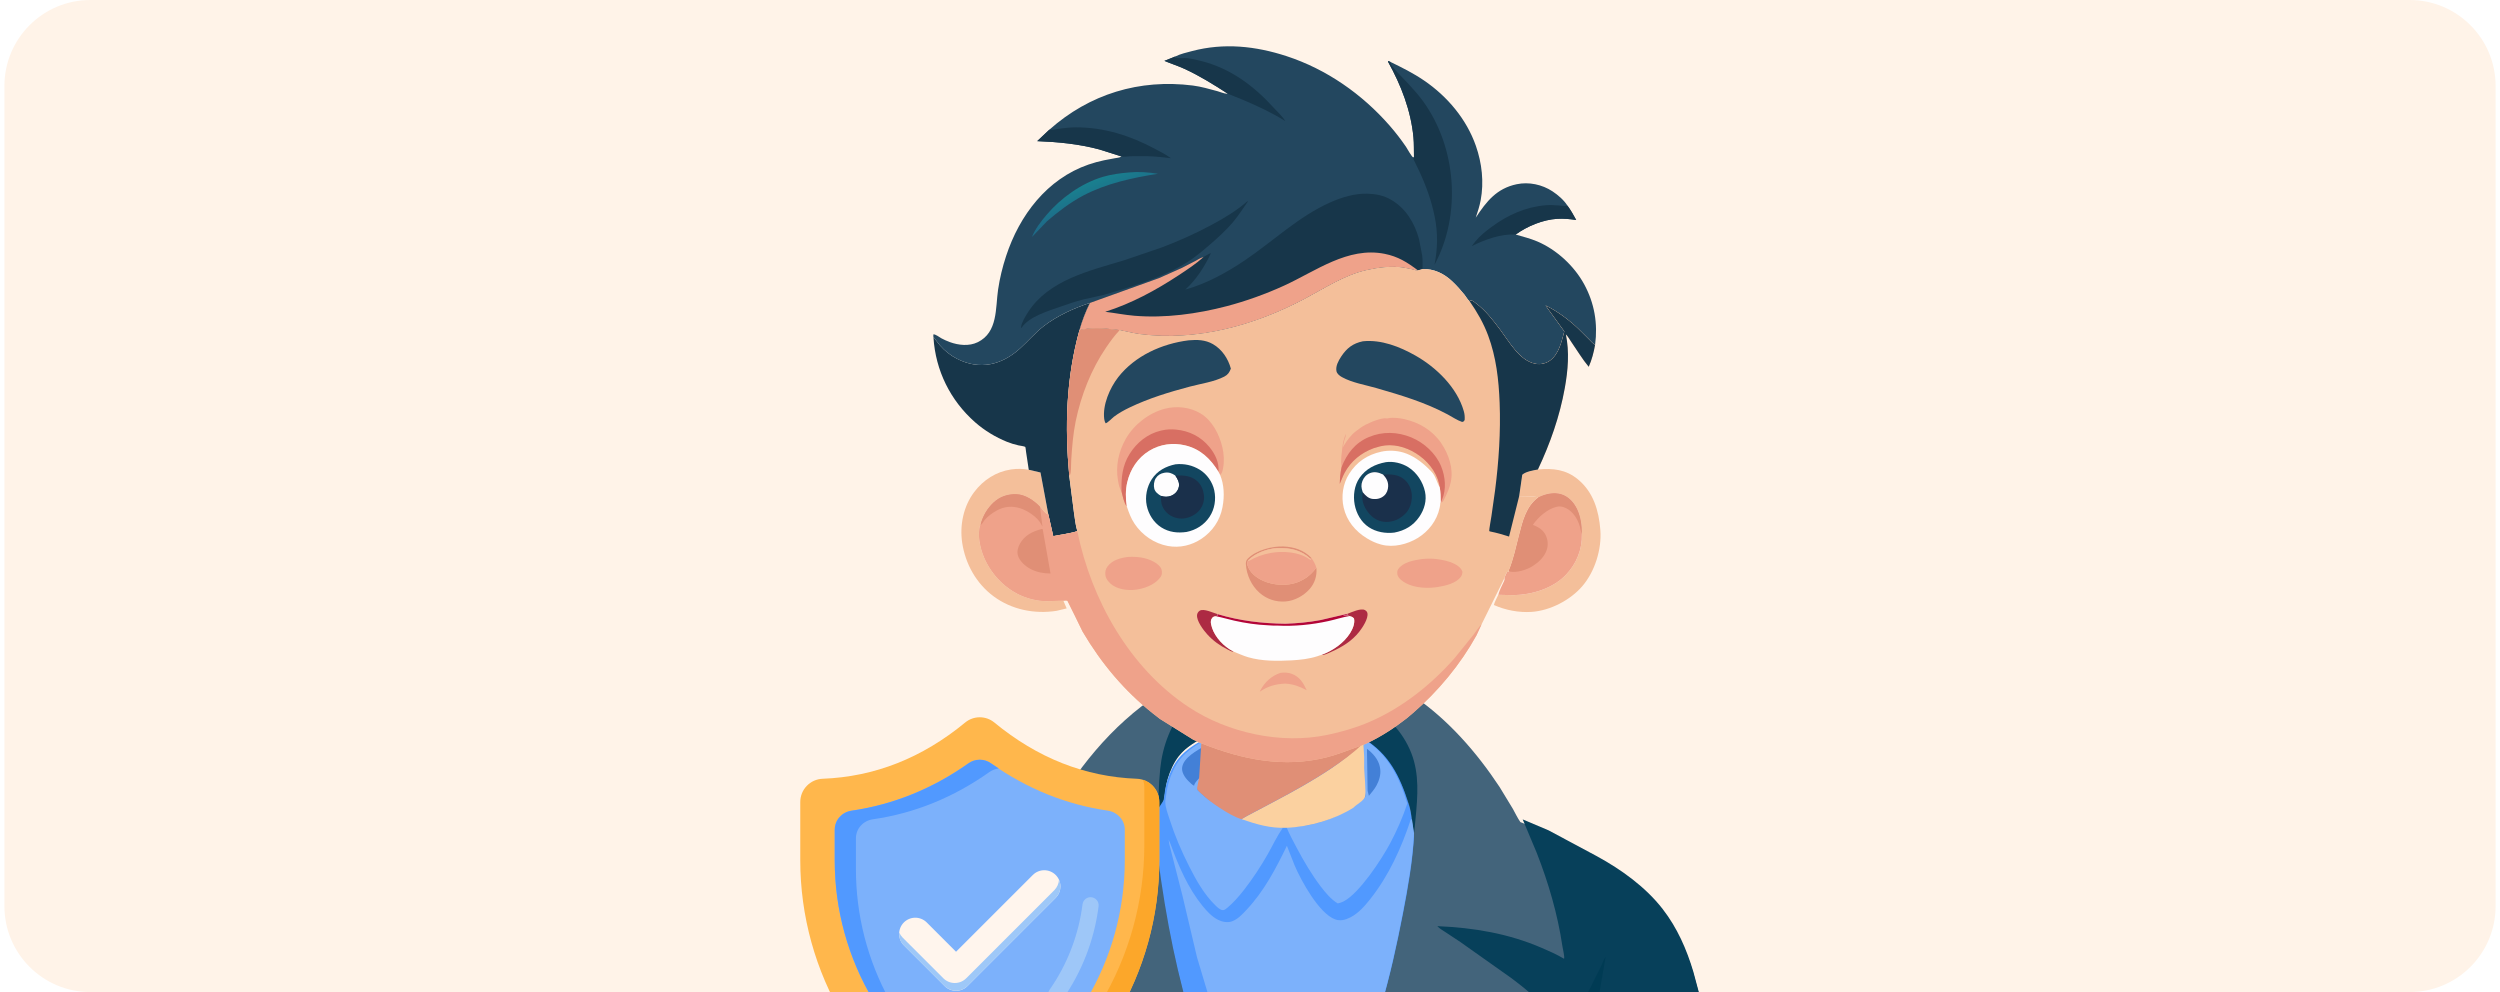<svg width="378" height="150" viewBox="0 0 378 150" fill="none" xmlns="http://www.w3.org/2000/svg">
<g clip-path="url(#clip0_9970_52734)">
<path d="M0.668 13C0.668 5.82 6.488 0 13.668 0H364.335C371.514 0 377.335 5.82 377.335 13V137C377.335 144.18 371.514 150 364.335 150H13.668C6.488 150 0.668 144.18 0.668 137V13Z" fill="#FFF3E8"/>
<path d="M180.787 102.037L181.89 102.51L181.88 105.886L181.896 111.571C180.39 112.383 178.854 113.292 177.76 114.642C176.99 115.592 176.396 116.903 176.047 118.07C175.768 119.003 175.65 120.016 175.519 120.98L174.756 124.208C174.851 127.289 175.308 130.489 175.753 133.54C177.117 142.901 179.274 152.129 182.307 161.089L183.621 164.818C183.834 165.389 184.029 166.052 184.32 166.581H170.694H165.872H163.046L148.918 161.185L145.181 159.25C140.49 156.761 136.105 153.891 131.969 150.553L132.068 150.126C132.745 147.272 133.662 144.44 135.044 141.844C137.821 136.626 142.268 132.979 147.205 129.932L154.016 126.077L158.36 124.14C158.598 123.918 158.759 123.546 158.922 123.26L159.978 121.41L161.804 118.534C166.473 111.605 172.972 105.2 180.787 102.037Z" fill="#43647B"/>
<path d="M175.305 123.891C175.064 121.399 175.179 118.752 175.423 116.262C175.764 112.797 177.054 109.426 179.303 106.796C180.174 105.778 181.163 104.921 182.183 104.07C182.187 104.542 182.166 105.033 182.258 105.497L182.272 105.564L182.288 111.25C180.815 112.063 179.313 112.972 178.243 114.323C177.49 115.273 176.909 116.584 176.567 117.751C176.295 118.685 176.179 119.698 176.05 120.662L175.305 123.891Z" fill="#07405A"/>
<path d="M166.22 166.581C165.1 165.565 164.089 164.398 163.052 163.299C159.627 159.669 156.402 155.862 153.385 151.897C154.086 151.189 154.907 150.553 155.668 149.903L160.723 145.835L165.291 142.569L150.266 148.018C150.243 143.665 150.955 139.387 152.391 135.268C153.192 132.972 154.391 130.741 155.662 128.665C155.874 128.319 156.197 127.621 156.555 127.448C154.039 132.664 151.948 138.465 152.615 144.341C156.797 142.487 161.303 141.489 165.804 140.721C168.193 140.313 170.706 139.92 173.137 139.988L164.62 144.881L160.761 147.427L157.513 149.608C157.015 149.953 156.464 150.274 156.01 150.672C159.796 154.806 163.336 159.118 167.352 163.05C168.591 164.263 169.822 165.489 171.175 166.581H166.22Z" fill="#07405A"/>
<path d="M154.114 125.839L158.477 123.891C158.179 124.66 157.646 125.351 157.267 126.086C157.135 126.342 156.777 127.312 156.574 127.432C156.225 127.605 155.909 128.303 155.702 128.649C154.459 130.726 153.288 132.958 152.505 135.256C151.101 139.376 150.405 143.656 150.427 148.011L165.114 142.56L160.649 145.827L155.708 149.896C154.964 150.546 154.161 151.182 153.476 151.891C156.425 155.857 159.577 159.666 162.926 163.298C163.939 164.397 164.928 165.564 166.022 166.581H163.184L148.993 161.153L145.24 159.207C140.528 156.704 136.123 153.817 131.969 150.459L132.069 150.03C132.748 147.158 133.67 144.309 135.057 141.699C137.847 136.449 142.314 132.781 147.273 129.716L154.114 125.839Z" fill="#124660"/>
<path d="M145.142 159.541L144.536 151.115L143.856 145.409L143.448 142.024C143.369 141.487 143.059 140.659 143.18 140.154L144.062 143.765L145.692 149.731L147.462 155.572L148.759 159.607C148.943 160.213 149.228 160.869 149.251 161.499L145.142 159.541Z" fill="#003B54"/>
<path d="M206.125 102.95C206.743 102.658 207.331 102.267 207.973 102.037C209.948 102.976 211.932 104.017 213.739 105.248C218.968 108.811 223.28 113.764 226.738 118.995L228.74 122.29C229.114 122.955 229.442 123.672 229.879 124.296L233.838 125.933L241.271 129.825C244.981 131.807 248.697 134.411 251.323 137.723C253.542 140.521 254.996 143.735 256.024 147.125L257 150.688C252.302 155.107 246.276 158.436 240.424 161.091L232.034 164.349L224.312 166.581H221.182H217.302H203.633L208.628 152.269C209.994 147.675 211.024 143.009 211.942 138.31C212.697 134.442 213.414 130.426 213.627 126.487L213.316 124.399C213.233 123.477 213.099 122.464 212.777 121.595C211.535 117.55 209.857 114.15 206.117 111.872C205.965 111.403 206.065 110.617 206.07 110.11L206.115 106.136C206.085 105.118 206.289 103.942 206.125 102.95Z" fill="#43647B"/>
<path d="M205.751 106.103C209.365 107.668 212.078 110.497 213.4 113.897C214.63 117.061 214.347 120.395 214.042 123.666L213.885 125.26C213.863 125.454 213.87 125.743 213.796 125.924L213.463 123.89C213.375 122.992 213.231 122.006 212.886 121.159C211.556 117.219 209.759 113.908 205.754 111.689C205.591 111.233 205.698 110.467 205.703 109.974L205.751 106.103Z" fill="#07405A"/>
<path d="M230.23 123.891L234.137 125.543L241.475 129.473C245.136 131.474 248.804 134.102 251.396 137.446C253.586 140.271 255.022 143.516 256.036 146.939L257 150.536C252.363 154.997 246.415 158.358 240.638 161.038L232.357 164.328L224.735 166.581H221.646H217.815C222.802 162.634 227.133 157.56 231.077 152.574C231.483 152.014 231.82 151.486 232.066 150.834C230.978 149.751 229.746 148.83 228.531 147.902L220.828 142.447L218.688 141.03C218.245 140.741 217.734 140.446 217.355 140.077L217.376 140.036C222.839 140.27 228.053 141.138 233.112 143.321C234.223 143.8 235.352 144.296 236.396 144.912L236.487 144.967C236.599 144.687 236.286 143.411 236.234 143.06C235.527 138.268 234.124 133.456 232.357 128.959L230.23 123.891Z" fill="#07405A"/>
<path d="M232.094 164.549C232.31 163.898 232.693 163.278 233.034 162.681L234.678 159.856L238.758 152.423L240.43 149.406L242.074 146.122C242.221 145.813 242.511 144.917 242.767 144.728C241.819 150.203 240.769 155.687 240.692 161.26L232.094 164.549Z" fill="#003B54"/>
<path d="M182.376 102.546C182.835 102.762 183.505 103.013 183.866 103.372L186.416 104.55C190.472 105.99 195.745 106.11 199.924 105.138C202.114 104.628 204.266 103.763 206.29 102.801C206.454 103.796 206.25 104.975 206.28 105.995L206.235 109.979C206.23 110.487 206.13 111.274 206.283 111.744C210.026 114.028 211.705 117.436 212.948 121.49C213.27 122.362 213.405 123.377 213.488 124.301L213.799 126.394C213.587 130.342 212.868 134.368 212.112 138.244C211.194 142.954 210.163 147.631 208.796 152.236L203.796 166.582H188.007L184.34 166.582C184.046 166.053 183.458 164.411 183.243 163.84L181.872 159.727C178.809 150.771 176.943 142.486 175.566 133.13C175.258 131.041 174.715 126.873 174.743 124.356C174.743 122.985 174.931 123.041 175.017 122.436L175.941 121.005C176.074 120.042 176.193 119.03 176.475 118.097C176.827 116.931 177.428 115.62 178.205 114.671C179.31 113.322 180.861 112.413 182.382 111.601L182.366 105.92L182.376 102.546Z" fill="#5199FF"/>
<path d="M206.103 111.693C209.854 113.99 211.536 117.418 212.782 121.497C212.104 123.559 211.186 125.654 210.159 127.567C208.887 129.938 205.525 135.101 203.106 136.318C202.844 136.45 202.557 136.525 202.273 136.596C201.28 136.024 200.403 134.966 199.716 134.064C198.316 132.224 197.152 130.242 196.07 128.204C195.515 127.158 194.937 126.094 194.484 125C195.916 124.999 197.327 124.924 198.722 124.577C201.065 123.993 203.314 122.944 205.267 121.524C205.73 121.187 206.258 120.83 206.559 120.333L206.312 119.55L206.183 113.084L206.103 111.693Z" fill="#7CB1FB"/>
<path d="M206.684 113.218C207.501 113.837 208.413 114.761 208.646 115.997L208.67 116.168L208.687 116.273C208.815 117.136 208.504 118.071 208.124 118.769C207.804 119.358 207.375 119.835 206.975 120.333L206.783 119.565L206.684 113.218Z" fill="#4380D7"/>
<path d="M182.597 111.693L182.587 112.434L182.566 117.003C182.195 117.724 181.105 118.646 181.035 119.457C181.731 120.071 182.476 120.855 183.293 121.29C183.838 121.761 184.518 122.107 185.147 122.448C187.28 123.601 189.519 124.369 191.89 124.844C192.578 124.982 193.297 124.985 193.977 125.137C193.09 126.411 192.43 127.837 191.664 129.186C190.6 131.058 189.396 132.876 188.074 134.575C187.337 135.522 186.501 136.473 185.583 137.245C185.419 137.382 185.147 137.611 184.925 137.613C184.491 137.617 184.008 137.131 183.714 136.841C182.048 135.2 180.867 133.095 179.817 131.023C178.656 128.731 177.654 126.418 176.872 123.967C176.575 123.033 176.198 122.148 176.188 121.158C176.32 120.188 176.438 119.17 176.719 118.231C177.069 117.057 177.667 115.738 178.44 114.783C179.54 113.425 181.084 112.511 182.597 111.693Z" fill="#7CB1FB"/>
<path d="M182.284 112.709L182.261 116.677C181.846 117.303 180.628 118.104 180.55 118.808C180.238 118.65 179.983 118.384 179.751 118.158C179.141 117.564 178.609 116.754 178.749 115.975C179.01 114.521 180.896 113.52 182.284 112.709Z" fill="#4380D7"/>
<path d="M188.095 166.581C187.005 164.144 186.141 161.594 185.276 159.069L180.992 144.758L178.793 135.45L176.793 127.613C176.746 127.385 176.715 127.175 176.695 126.943L177.014 127.695C178.193 130.933 179.623 134.268 181.811 136.959C182.47 137.769 183.218 138.59 184.157 139.069C184.768 139.381 185.59 139.551 186.258 139.313C187.153 138.993 187.837 138.247 188.474 137.567C191.143 134.719 192.897 131.365 194.579 127.879L195.737 130.831C196.735 133.166 199.428 138.115 201.874 139.009C202.666 139.298 203.417 139.088 204.144 138.725C205.381 138.107 206.351 136.99 207.198 135.92C209.998 132.381 211.898 128.191 213.303 123.92L213.489 123.891L213.798 126.004C213.587 129.991 212.871 134.055 212.118 137.969C211.202 142.725 210.174 147.447 208.813 152.097L203.83 166.581H188.095Z" fill="#7CB1FB"/>
<path d="M160.779 90.82L161.28 91.992L159.754 92.357C156.419 92.878 152.975 92.189 150.24 90.171C147.619 88.236 145.962 85.266 145.483 82.061C145.086 79.408 145.674 76.555 147.299 74.397C148.68 72.563 150.615 71.313 152.894 70.978C153.762 70.85 154.685 70.863 155.547 71.028L157.321 71.442L158.507 77.788C158.042 77.733 157.555 76.948 157.24 76.6C156.343 75.66 155.026 74.757 153.679 74.711C152.357 74.667 151.134 75.087 150.171 76.008C149.233 76.904 148.565 78.051 148.254 79.313C147.691 80.727 148.226 82.95 148.81 84.313C149.934 86.935 152.126 89.189 154.811 90.22C155.608 90.526 156.363 90.711 157.208 90.824C158.433 90.987 159.567 90.811 160.779 90.82Z" fill="#F4BF9A"/>
<path d="M232.527 70.987C234.814 70.769 236.782 70.98 238.606 72.498C240.933 74.435 241.749 77.228 241.974 80.147C242.197 83.034 241.146 86.414 239.254 88.62C237.433 90.744 234.381 92.33 231.575 92.518C229.644 92.647 227.637 92.261 225.871 91.476C225.999 90.968 226.328 90.419 226.54 89.934L228.835 89.989C231.654 89.932 234.813 88.975 236.796 86.883C238.352 85.241 239.243 83.065 239.178 80.799C239.188 79.493 239.028 78.153 238.458 76.962C237.98 75.963 237.188 75.083 236.11 74.735C234.949 74.36 233.634 74.672 232.584 75.207C231.745 74.976 230.579 75.071 229.696 75.018L230.161 71.783C230.674 71.302 231.841 71.115 232.527 70.987Z" fill="#F4BF9A"/>
<path d="M232.586 75.207C233.637 74.672 234.952 74.361 236.113 74.735C237.191 75.083 237.983 75.964 238.461 76.962C239.03 78.153 239.191 79.493 239.181 80.799C239.245 83.066 238.355 85.242 236.798 86.884C234.815 88.975 231.656 89.933 228.838 89.989L226.543 89.935C226.698 89.323 227.092 88.501 227.384 87.933C227.494 87.719 227.51 87.633 227.484 87.391L227.472 87.368L227.582 87.084C227.663 86.863 227.762 86.679 227.881 86.477L228.059 86.477L228.117 86.288C228.828 84.584 229.221 82.685 229.679 80.898C230.212 78.815 230.751 76.538 232.586 75.207Z" fill="#EFA28A"/>
<path d="M232.582 75.207C233.633 74.672 234.948 74.361 236.109 74.735C237.187 75.083 237.979 75.964 238.457 76.962C239.026 78.153 239.187 79.493 239.177 80.799C239.091 80.547 239.019 80.308 238.973 80.045C238.786 78.964 238.12 77.722 237.22 77.091C236.696 76.724 236.073 76.478 235.429 76.613C234.029 76.906 232.557 78.195 231.776 79.355C232.693 79.737 233.404 80.141 233.799 81.122C234.101 81.871 234.088 82.709 233.753 83.445C233.314 84.412 232.563 85.066 231.684 85.626C230.875 86.14 229.294 86.64 228.338 86.427C228.24 86.405 228.187 86.35 228.113 86.288C228.825 84.584 229.217 82.685 229.675 80.898C230.209 78.815 230.747 76.538 232.582 75.207Z" fill="#E08F76"/>
<path d="M141.141 51.045C141.162 51.045 141.187 51.035 141.206 51.046C141.285 51.093 141.425 51.338 141.486 51.421L142.132 52.234C142.864 53.07 143.737 53.754 144.727 54.259C148.126 55.994 151.425 55.21 154.195 52.718C155.434 51.604 156.502 50.32 157.826 49.298C159.828 47.755 162.411 46.572 164.808 45.799C164.132 47.156 163.634 48.471 163.215 49.927C161.195 57.21 160.988 64.467 161.672 71.949L162.389 77.55C162.527 78.45 162.62 79.442 162.893 80.308C161.766 80.683 160.42 80.819 159.249 81.064L158.509 77.787L157.323 71.442L155.548 71.028L155.137 68.302C155.117 68.174 155.075 67.648 155.021 67.576C154.953 67.487 154.166 67.377 154.011 67.344C153.412 67.214 152.834 67.036 152.264 66.807C150.534 66.112 148.838 65.082 147.439 63.85C143.689 60.55 141.458 56.02 141.141 51.045Z" fill="#17364A"/>
<path d="M206.148 112.202L206.262 114.489V116.136C206.292 116.783 206.534 119.704 206.431 120.333C206.31 121.073 205.149 121.57 204.652 122.112C201.856 123.891 198.073 125.025 194.487 125.161C192.042 125.254 190.055 124.654 187.738 123.869C188.293 123.474 188.951 123.163 189.551 122.841L192.69 121.181C195.61 119.637 198.462 118.054 201.214 116.222C202.898 115.102 204.706 113.619 206.148 112.202Z" fill="#FBD1A0"/>
<path d="M181.798 109.908C187.887 112.312 194.151 113.609 200.638 111.952C202.437 111.493 204.114 110.782 205.86 110.17L206.048 112.461C204.605 113.879 202.895 115.102 201.211 116.222C198.459 118.053 195.606 119.636 192.687 121.18L189.548 122.841C188.948 123.163 188.29 123.474 187.735 123.868C185.758 123.309 182.539 120.841 182.285 120.587C181.777 120.079 181.292 119.787 181.014 119.317C180.964 119.232 181.034 119.409 181.014 119.317C180.958 119.055 181.297 117.813 181.314 117.532L181.518 114.302L181.798 109.908Z" fill="#E08F76"/>
<path d="M177.701 8.541C178.478 8.148 179.408 7.939 180.248 7.718C185.068 6.45 189.839 6.957 194.536 8.492C200.567 10.463 205.945 14.224 210.108 18.987C210.997 20.004 211.819 21.071 212.582 22.186C212.772 22.464 213.439 23.715 213.694 23.813L213.791 23.711C213.764 22.728 213.806 21.765 213.714 20.782C213.335 16.717 211.84 12.858 209.864 9.323L209.905 9.226L210.209 9.35C211.974 10.207 213.685 11.061 215.313 12.17C218.837 14.571 221.742 18.01 223.155 22.06C224.071 24.686 224.391 27.534 223.877 30.282C223.711 31.171 223.42 32.056 223.135 32.911C224.749 30.454 226.298 28.491 229.324 27.855C231.172 27.467 233.168 27.898 234.738 28.931C235.561 29.473 236.48 30.264 237.005 31.104C237.511 31.782 237.916 32.521 238.32 33.262C237.354 33.12 236.439 33.024 235.457 33.083C233.275 33.214 230.927 34.196 229.167 35.461C230.281 35.794 231.363 36.049 232.44 36.507C235.352 37.745 238.009 40.197 239.523 42.974C241.085 45.842 241.606 48.911 241.178 52.139C240.825 51.948 240.544 51.605 240.261 51.323L238.696 49.768C237.305 48.422 235.44 47.027 233.697 46.194L236.533 50.107C236.117 51.632 235.747 53.468 234.409 54.49C233.822 54.939 232.983 55.145 232.25 55.019L232.142 54.999C229.784 54.569 228.195 51.694 226.857 49.904C225.784 48.469 224.638 46.963 223.189 45.886C222.916 45.683 222.71 45.458 222.361 45.407L222.203 45.541C221.993 45.441 221.612 44.787 221.427 44.56C220.848 43.848 220.236 43.161 219.568 42.532C218.321 41.356 216.815 40.63 215.083 40.678L214.391 40.88L214.241 40.892C213.973 40.909 213.757 40.79 213.502 40.729L212.223 40.473C210.431 40.187 208.392 40.452 206.629 40.852C203.255 41.617 200.248 43.624 197.225 45.223C189.687 49.209 181.045 51.614 172.487 50.542C171.408 50.407 170.363 50.133 169.3 49.913C167.716 49.749 166.128 49.496 164.529 49.694C164.081 49.75 163.652 49.801 163.215 49.927C163.634 48.471 164.133 47.156 164.808 45.799C162.411 46.572 159.829 47.755 157.827 49.298C156.502 50.32 155.435 51.604 154.196 52.718C151.426 55.21 148.126 55.994 144.728 54.259C143.738 53.754 142.864 53.07 142.133 52.234L141.487 51.421C141.426 51.338 141.286 51.093 141.206 51.046C141.188 51.035 141.163 51.045 141.141 51.045C141.101 50.877 141.121 50.724 141.131 50.553C141.457 50.522 142.04 50.989 142.336 51.15C142.739 51.369 143.178 51.564 143.609 51.722C144.932 52.206 146.518 52.38 147.826 51.744C150.9 50.248 150.497 46.591 150.912 43.777C151.167 42.048 151.578 40.38 152.121 38.72C154.139 32.556 158.297 27.049 164.598 24.874C165.358 24.611 166.14 24.403 166.926 24.235L168.613 23.915C168.881 23.868 169.238 23.844 169.477 23.712L169.572 23.656L166.213 22.593C163.12 21.763 160.014 21.469 156.827 21.339L158.654 19.617C164.745 14.202 172.296 11.912 180.353 12.931C181.616 13.091 182.857 13.459 184.083 13.788C184.523 13.906 185.093 14.17 185.543 14.175L185.653 14.174C183.552 12.812 181.382 11.459 179.104 10.413C178.106 9.955 177.067 9.631 176.059 9.206L177.701 8.541Z" fill="#23475F"/>
<path d="M170.747 26.072C172.16 25.935 173.685 26.044 175.079 26.277C171.286 26.869 167.258 27.74 163.836 29.541C161.84 30.59 160.017 31.981 158.315 33.447L156.039 35.826C156.486 34.649 157.414 33.464 158.219 32.51C160.387 29.942 163.523 27.697 166.766 26.738C168.057 26.356 169.409 26.184 170.747 26.072Z" fill="url(#paint0_linear_9970_52734)"/>
<path d="M229.165 35.462L229.145 35.454C226.866 35.358 224.555 36.217 222.535 37.204L223.033 36.547C223.751 35.667 224.643 34.956 225.554 34.288C228.005 32.491 230.664 31.29 233.718 31.032C234.402 30.975 235.059 31.02 235.742 31.072C236.104 31.099 236.501 31.174 236.862 31.126L237.002 31.104C237.508 31.783 237.913 32.521 238.318 33.263C237.351 33.12 236.437 33.025 235.455 33.083C233.273 33.214 230.924 34.196 229.165 35.462Z" fill="#17364A"/>
<path d="M185.649 14.174C183.547 12.812 181.378 11.46 179.099 10.414C178.102 9.956 177.063 9.631 176.055 9.206L177.697 8.541L177.713 8.671L177.556 8.776C177.754 8.775 177.677 8.811 177.798 8.702C178.17 8.889 179.001 8.739 179.466 8.79C180.174 8.867 180.886 9.038 181.576 9.211C186.07 10.334 189.607 12.995 192.667 16.379C193.19 16.957 193.949 17.624 194.322 18.3C192.358 17.075 190.206 16.062 188.079 15.157L185.649 14.174Z" fill="#17364A"/>
<path d="M158.651 19.617L158.797 19.631C159.2 19.662 159.637 19.524 160.038 19.473C160.913 19.362 161.82 19.255 162.702 19.255C166.948 19.253 170.888 20.508 174.603 22.491C175.426 22.931 176.287 23.355 177.035 23.919C175.841 23.786 174.634 23.64 173.433 23.615L170.929 23.623C170.502 23.639 169.977 23.756 169.569 23.656L166.21 22.594C163.117 21.763 160.012 21.47 156.824 21.34L158.651 19.617Z" fill="#17364A"/>
<path d="M213.794 23.712C213.767 22.729 213.809 21.765 213.717 20.783C213.337 16.718 211.843 12.858 209.867 9.323L209.908 9.227L210.212 9.35C210.255 9.762 210.506 10.021 210.757 10.332C211.387 11.115 212.149 11.798 212.825 12.542C213.626 13.425 214.446 14.313 215.149 15.279C220.231 22.267 221.001 32.403 216.899 40.038C217.372 37.511 217.432 35.285 216.923 32.748C216.439 30.341 215.605 28.04 214.563 25.823L213.884 24.42C213.856 24.357 213.71 24.081 213.714 24.016C213.721 23.911 213.767 23.813 213.794 23.712Z" fill="#17364A"/>
<path d="M188.588 30.444L188.694 30.449C187.992 31.439 187.361 32.444 186.59 33.388C185.47 34.758 184.089 36.004 182.746 37.151C181.687 38.056 180.589 38.973 179.405 39.71C176.498 41.52 173.17 42.665 169.919 43.693L166.904 44.582L163.815 45.275C162.654 45.563 161.536 45.953 160.408 46.346C158.587 46.98 155.563 47.876 154.476 49.542L154.387 49.593L154.387 49.433C154.47 48.747 155.073 47.774 155.44 47.201C158.551 42.34 164.768 40.925 169.942 39.362L175.674 37.406C178.2 36.456 180.694 35.334 183.076 34.063C185.036 33.016 186.905 31.907 188.588 30.444Z" fill="#17364A"/>
<path d="M181.978 38.868C182.31 38.698 182.739 38.358 183.089 38.274C182.188 40.248 180.847 42.327 179.224 43.781C182.363 42.924 185.493 41.202 188.181 39.387C192.514 36.462 196.345 32.722 201.179 30.582C202.919 29.812 204.829 29.238 206.749 29.285C208.018 29.317 209.196 29.551 210.308 30.188C212.543 31.467 213.892 33.716 214.555 36.151L215.028 38.593C215.123 39.277 215.087 39.989 215.083 40.678L214.391 40.88L214.241 40.892C213.972 40.908 213.757 40.789 213.502 40.729L212.223 40.473C210.431 40.186 208.391 40.452 206.628 40.852C203.255 41.617 200.247 43.624 197.225 45.223C189.687 49.209 181.045 51.614 172.487 50.542C171.407 50.406 170.363 50.133 169.3 49.913C167.715 49.749 166.128 49.495 164.529 49.694C164.081 49.75 163.651 49.8 163.215 49.927C163.634 48.47 164.133 47.155 164.808 45.799L175.251 42.044L178.674 40.52L180.744 39.452C181.157 39.231 181.512 38.972 181.978 38.868Z" fill="#17364A"/>
<path d="M181.978 38.868C180.808 39.911 179.518 40.761 178.211 41.62C174.749 43.897 171.068 45.893 167.106 47.142C168.58 47.323 170.057 47.621 171.535 47.744C176.149 48.129 181.026 47.462 185.486 46.292C188.419 45.522 191.399 44.445 194.158 43.185C198.938 41.002 203.789 37.274 209.345 38.377C211.371 38.78 212.764 39.647 214.391 40.88L214.241 40.893C213.972 40.909 213.757 40.79 213.502 40.729L212.223 40.473C210.431 40.187 208.391 40.452 206.628 40.852C203.255 41.617 200.247 43.625 197.225 45.223C189.687 49.21 181.045 51.614 172.487 50.542C171.407 50.407 170.363 50.134 169.3 49.913C167.715 49.75 166.128 49.496 164.529 49.694C164.081 49.75 163.651 49.801 163.215 49.927C163.634 48.471 164.133 47.156 164.808 45.8L175.251 42.045L178.674 40.52L180.744 39.453C181.157 39.231 181.512 38.972 181.978 38.868Z" fill="#EFA28A"/>
<path d="M169.298 49.913C170.361 50.133 171.405 50.407 172.485 50.542C181.043 51.614 189.685 49.209 197.223 45.223C200.245 43.624 203.253 41.617 206.626 40.852C208.389 40.452 210.429 40.187 212.221 40.473L213.5 40.729C213.755 40.79 213.97 40.909 214.239 40.892L214.389 40.88L215.081 40.678C216.812 40.63 218.319 41.356 219.566 42.532C220.233 43.161 220.845 43.848 221.425 44.56C221.61 44.787 221.99 45.441 222.201 45.541L222.359 45.407C222.708 45.458 222.914 45.683 223.187 45.886C224.636 46.963 225.782 48.47 226.855 49.904C228.192 51.694 229.781 54.569 232.14 54.999L232.247 55.019C232.98 55.145 233.82 54.939 234.407 54.49C235.745 53.468 236.115 51.633 236.531 50.107L233.695 46.194C235.438 47.027 237.303 48.422 238.694 49.768L240.258 51.323C240.542 51.605 240.823 51.948 241.175 52.14C240.97 53.275 240.684 54.399 240.212 55.456C239.24 54.297 238.428 52.914 237.561 51.669C237.31 51.309 237.07 50.853 236.755 50.556C237.313 53.226 237.074 56.001 236.595 58.663C235.819 62.975 234.391 67.033 232.526 70.987C231.84 71.115 230.673 71.302 230.16 71.783L229.695 75.018C230.578 75.071 231.744 74.976 232.583 75.207C230.748 76.538 230.209 78.815 229.676 80.898C229.218 82.684 228.825 84.584 228.114 86.288L228.056 86.476L227.878 86.477C227.759 86.679 227.66 86.863 227.579 87.083L227.469 87.367L227.481 87.39L224.022 94.378L223.238 96.067C220.808 100.474 217.44 104.531 213.633 107.814L212.678 108.62C210.765 110.114 208.765 111.408 206.564 112.438L205.859 112.711C204.114 113.323 202.436 114.034 200.637 114.493C194.15 116.15 187.886 114.853 181.797 112.449C181.314 112.297 180.826 112.021 180.365 111.807L175.384 108.701L174.358 107.903C169.984 104.44 166.527 100.304 163.695 95.506C163.683 95.436 161.41 90.851 161.398 90.839C161.311 90.75 160.914 90.814 160.779 90.82C159.567 90.81 158.433 90.987 157.208 90.824C156.364 90.711 155.608 90.526 154.812 90.22C152.127 89.189 149.935 86.935 148.81 84.313C148.226 82.95 147.691 80.727 148.254 79.313C148.566 78.051 149.233 76.904 150.171 76.008C151.134 75.087 152.357 74.667 153.679 74.711C155.027 74.756 156.343 75.66 157.241 76.6C157.555 76.948 158.043 77.733 158.508 77.788L159.248 81.064C160.419 80.819 161.764 80.683 162.891 80.308C162.619 79.442 162.525 78.45 162.387 77.55L161.67 71.949C160.986 64.467 161.193 57.21 163.213 49.927C163.649 49.801 164.079 49.75 164.527 49.694C166.126 49.496 167.713 49.749 169.298 49.913Z" fill="#F4BF9A"/>
<path d="M193.623 101.732C194.179 101.654 194.758 101.678 195.29 101.872C196.52 102.321 197.046 103.236 197.576 104.362C196.456 103.776 195.605 103.45 194.33 103.358C192.832 103.444 191.72 103.735 190.477 104.589L190.573 104.374C191.235 103.118 192.273 102.171 193.623 101.732Z" fill="#EFA28A"/>
<path d="M186.539 98.533L186.428 98.543C186.171 98.52 185.846 98.318 185.619 98.205C184.454 97.629 183.42 96.886 182.545 95.922C181.949 95.264 180.897 93.884 180.995 92.969C181.02 92.725 181.189 92.466 181.399 92.338C182.016 91.962 183.442 92.673 184.1 92.857C184.124 93.011 184.138 92.941 184.069 93.069L183.876 93.183C183.611 93.2 183.455 93.218 183.282 93.434C183.064 93.706 183.044 94.015 183.106 94.347C183.396 95.887 184.597 97.321 185.886 98.154L186.539 98.533Z" fill="#AD2A43"/>
<path d="M203.745 92.802C204.35 92.572 205.765 91.918 206.359 92.235C206.553 92.338 206.709 92.481 206.753 92.703C206.917 93.533 206.009 94.896 205.516 95.523C204.409 96.929 202.927 97.828 201.312 98.549C200.94 98.714 200.437 98.968 200.038 99.032C199.925 99.05 199.893 99.039 199.793 99.025C201.48 98.401 203.151 97.274 204.126 95.738C204.519 95.118 204.894 94.253 204.723 93.512C204.472 93.259 204.375 93.239 204.027 93.141C203.883 93.081 203.61 93.042 203.457 93.087C203.26 93.145 203.276 93.141 203.073 93.108L203.762 92.906L203.745 92.802Z" fill="#AD2A43"/>
<path d="M199.037 85.863L199.046 85.96C199.136 87.085 198.779 88.186 198.034 89.042C197.137 90.073 195.73 90.847 194.355 90.944C192.895 91.047 191.53 90.589 190.431 89.622C189.23 88.565 188.479 86.937 188.38 85.35C188.357 84.981 188.405 84.721 188.676 84.451C189.956 83.181 192.314 82.567 194.065 82.628C195.628 82.682 197.191 83.187 198.272 84.351L198.131 84.493C196.721 83.166 195.099 82.823 193.21 82.877C191.665 82.921 189.794 83.618 188.712 84.735C188.56 85.025 188.52 85.185 188.625 85.502C188.992 86.614 189.957 87.348 190.981 87.814C192.493 88.503 194.59 88.638 196.148 88.049C197.272 87.625 198.125 86.988 198.862 86.046C198.954 85.928 198.912 85.977 199.037 85.863Z" fill="#E08F76"/>
<path d="M170.596 84.204C171.902 84.14 173.233 84.286 174.406 84.911C174.852 85.149 175.481 85.596 175.624 86.113C175.717 86.452 175.718 86.89 175.514 87.193C174.818 88.225 173.473 88.826 172.293 89.068C170.997 89.355 169.349 89.244 168.226 88.492C167.757 88.177 167.21 87.569 167.139 86.995C167.073 86.456 167.149 86.059 167.482 85.619C168.206 84.663 169.464 84.339 170.596 84.204Z" fill="#EFA28A"/>
<path d="M215.01 84.524C215.75 84.454 216.6 84.436 217.335 84.547C218.234 84.683 219.057 84.829 219.88 85.237C220.457 85.522 220.914 85.857 221.13 86.477C221.1 86.727 221.054 86.952 220.911 87.165C220.206 88.21 218.53 88.571 217.362 88.763C215.843 88.99 213.989 88.919 212.6 88.192C212.114 87.939 211.414 87.459 211.292 86.882C211.239 86.633 211.246 86.286 211.392 86.073C212.152 84.97 213.781 84.713 215.01 84.524Z" fill="#EFA28A"/>
<path d="M188.712 84.736C189.794 83.618 191.665 82.921 193.21 82.877C195.099 82.823 196.721 83.166 198.131 84.494L198.272 84.352C198.626 84.843 198.866 85.275 199.037 85.863C198.912 85.977 198.954 85.928 198.863 86.046C198.125 86.988 197.272 87.625 196.148 88.05C194.59 88.638 192.493 88.504 190.981 87.815C189.957 87.349 188.992 86.614 188.625 85.502C188.521 85.185 188.56 85.025 188.712 84.736Z" fill="#EFA28A"/>
<path d="M188.715 84.736C189.797 83.618 191.668 82.921 193.213 82.877C195.102 82.823 196.725 83.166 198.134 84.494L198.274 84.699C198.101 84.664 198.053 84.614 197.91 84.512C196.385 83.431 193.942 83.288 192.167 83.599C190.896 83.822 189.884 84.213 188.767 84.851L188.715 84.736Z" fill="#F4BF9A"/>
<path d="M163.216 49.927C163.653 49.801 164.082 49.75 164.53 49.694C166.129 49.496 167.716 49.749 169.301 49.913C168.534 50.702 167.857 51.648 167.238 52.556C164.984 55.862 163.458 59.766 162.647 63.68C162.249 65.601 162.099 67.581 161.971 69.536C161.929 70.179 161.967 70.847 161.878 71.484C161.85 71.686 161.804 71.794 161.674 71.949C160.989 64.467 161.196 57.21 163.216 49.927Z" fill="#E08F76"/>
<path d="M202.854 70.599C202.662 69.557 202.88 68.548 202.984 67.518C203.045 66.919 203.245 66.159 203.494 65.616C203.52 65.942 203.361 66.237 203.275 66.546C203.176 66.903 203.114 67.276 203.033 67.638L203.195 67.375C203.659 66.597 204.255 65.786 204.974 65.232C205.464 64.855 205.953 64.476 206.51 64.201C207.102 63.91 207.658 63.663 208.289 63.474L208.408 63.433C208.7 63.336 209.115 63.25 209.421 63.237L209.567 63.258C209.704 63.277 209.782 63.269 209.915 63.237C210.577 63.081 211.665 63.222 212.332 63.37C214.569 63.867 216.619 65.086 217.914 67.007C219.045 68.684 219.791 70.832 219.363 72.864C219.179 73.739 218.865 74.488 218.463 75.278C218.379 75.442 218.259 75.775 218.114 75.886L217.867 76.014L217.778 76.059L217.839 75.919C217.842 75.158 217.828 74.433 217.691 73.683L217.604 73.176C217.147 71.223 215.757 69.58 214.082 68.534C212.519 67.558 210.563 67.025 208.732 67.471L208.572 67.511L207.657 67.78C205.801 68.473 204.285 69.705 203.326 71.445C203.025 71.99 202.827 72.593 202.57 73.16C202.599 72.288 202.658 71.45 202.854 70.599Z" fill="#EFA28A"/>
<path d="M202.854 70.599C203.672 68.566 204.886 66.963 206.962 66.087C209.066 65.201 211.32 65.279 213.412 66.145C215.328 66.937 217.105 68.572 217.898 70.508C218.542 72.083 218.715 73.975 218.032 75.566C217.977 75.694 217.924 75.807 217.839 75.919C217.842 75.158 217.828 74.433 217.691 73.683L217.604 73.176C217.147 71.223 215.757 69.58 214.082 68.534C212.519 67.558 210.563 67.025 208.732 67.471L208.572 67.511L207.657 67.78C205.801 68.473 204.285 69.705 203.326 71.445C203.025 71.99 202.827 72.593 202.57 73.16C202.599 72.288 202.658 71.45 202.854 70.599Z" fill="#D86F63"/>
<path d="M169.579 74.32C169.247 73.839 169.136 73.197 169.036 72.628C168.654 70.448 169.136 68.257 170.223 66.344C171.445 64.194 173.741 62.41 176.145 61.795C177.925 61.34 179.944 61.556 181.532 62.517C183.297 63.586 184.368 65.686 184.826 67.638C185.067 68.665 185.123 69.794 184.92 70.832C184.871 71.081 184.82 71.382 184.674 71.593L184.48 71.811L184.237 71.342C183.038 69.363 181.501 67.889 179.195 67.339C177.328 66.893 175.401 67.157 173.762 68.163C172.008 69.24 170.911 70.94 170.438 72.916C170.17 74.038 170.176 75.448 170.373 76.575C169.957 76.091 169.739 74.951 169.579 74.32Z" fill="#EFA28A"/>
<path d="M169.576 74.32C169.523 72.244 169.671 70.445 170.798 68.635C171.878 66.901 173.537 65.569 175.544 65.106L175.697 65.072C176.386 64.914 177.1 64.886 177.804 64.953C179.81 65.142 181.566 66.013 182.855 67.577C183.72 68.626 184.367 69.956 184.234 71.342C183.035 69.363 181.498 67.889 179.192 67.339C177.324 66.893 175.397 67.157 173.758 68.163C172.005 69.24 170.907 70.94 170.435 72.916C170.166 74.037 170.173 75.448 170.37 76.575C169.954 76.09 169.736 74.951 169.576 74.32Z" fill="#D86F63"/>
<path d="M194.347 94.311C196.132 94.25 197.88 94.088 199.639 93.76L203.745 92.802L203.762 92.906L203.073 93.108C203.276 93.141 203.26 93.145 203.457 93.087C203.611 93.042 203.884 93.081 204.027 93.141C204.375 93.239 204.473 93.259 204.724 93.511C204.894 94.253 204.52 95.118 204.126 95.738C203.151 97.274 201.48 98.4 199.793 99.025C199.75 99.007 199.295 99.186 199.223 99.21C198.006 99.616 196.592 99.778 195.313 99.845C193.151 99.96 190.803 99.984 188.707 99.368C187.95 99.145 187.271 98.821 186.542 98.533L185.89 98.154C184.6 97.321 183.399 95.887 183.109 94.347C183.047 94.015 183.067 93.706 183.284 93.434C183.458 93.218 183.614 93.2 183.878 93.183L184.072 93.069C184.141 92.941 184.127 93.011 184.103 92.857C187.467 93.875 190.84 94.264 194.347 94.311Z" fill="#FEFDFE"/>
<path d="M194.347 94.311C196.132 94.25 197.881 94.088 199.639 93.76L203.745 92.802L203.762 92.906L203.073 93.108C203.276 93.141 203.261 93.145 203.457 93.087C203.611 93.042 203.884 93.081 204.028 93.141C202.948 93.329 201.923 93.673 200.857 93.907C198.316 94.463 195.675 94.727 193.073 94.588C192.623 94.619 192.128 94.561 191.675 94.541C189.973 94.469 188.304 94.216 186.642 93.848C185.715 93.644 184.812 93.358 183.879 93.183L184.072 93.069C184.141 92.941 184.127 93.011 184.104 92.857C187.468 93.875 190.84 94.264 194.347 94.311Z" fill="#B30537"/>
<path d="M206.064 51.603C208.843 51.312 211.656 52.425 214.032 53.772C217.191 55.564 220.322 58.607 221.329 62.18C221.463 62.655 221.481 63.029 221.457 63.514C221.302 63.733 221.324 63.75 221.065 63.796C220.321 63.545 219.595 63.045 218.903 62.671C215.467 60.831 211.852 59.759 208.127 58.683C206.442 58.196 204.449 57.876 202.911 57.024C202.569 56.835 202.154 56.526 202.072 56.116C201.922 55.359 202.38 54.53 202.785 53.915C203.626 52.641 204.551 51.917 206.064 51.603Z" fill="#23475F"/>
<path d="M179.718 51.458C181.005 51.339 182.251 51.374 183.395 52.032C184.775 52.825 185.695 54.233 186.106 55.735C185.89 56.303 185.659 56.66 185.11 56.944C183.586 57.733 181.569 58.012 179.908 58.453C176.785 59.284 173.729 60.207 170.808 61.607C169.982 62.003 169.142 62.463 168.413 63.02C168.147 63.223 167.411 63.999 167.162 63.999C167.048 63.778 166.99 63.59 166.958 63.346C166.689 61.238 167.804 58.655 169.079 57.025C171.614 53.784 175.704 51.958 179.718 51.458Z" fill="#23475F"/>
<path d="M217.776 76.059C217.769 76.311 217.721 76.569 217.668 76.814C217.253 78.723 215.997 80.348 214.342 81.356C212.796 82.298 210.694 82.823 208.905 82.356L208.772 82.319C208.014 82.115 207.319 81.79 206.652 81.38C204.92 80.314 203.621 78.758 203.162 76.752C202.768 75.029 203.043 73.134 203.993 71.64C205.148 69.824 206.751 68.754 208.847 68.295C209.92 68.06 211.162 68.112 212.217 68.433C213.596 68.853 214.842 69.755 215.869 70.744C216.208 71.071 216.587 71.43 216.83 71.836C217.161 72.388 217.309 73.005 217.615 73.554L217.689 73.683C217.825 74.433 217.839 75.158 217.837 75.918L217.776 76.059Z" fill="#FEFDFE"/>
<path d="M209.537 69.881C210.675 69.713 211.974 70.032 212.942 70.644C214.217 71.451 215.15 72.877 215.463 74.349C215.75 75.698 215.361 77.032 214.593 78.149C213.669 79.492 212.406 80.228 210.815 80.529C209.476 80.688 208.066 80.447 206.934 79.692C205.792 78.928 205.076 77.629 204.827 76.299C204.574 74.947 204.767 73.418 205.553 72.268C206.495 70.889 207.926 70.175 209.537 69.881Z" fill="#124660"/>
<path d="M206.031 74.395L206.025 74.352C205.828 73.765 205.763 73.321 205.998 72.72C206.21 72.178 206.603 71.744 207.153 71.53C207.861 71.255 208.469 71.439 209.116 71.744C210.34 71.687 211.499 71.711 212.451 72.602C213.109 73.218 213.452 74.08 213.468 74.973C213.486 75.947 213.189 76.956 212.494 77.664C211.718 78.454 210.703 78.932 209.588 78.917C208.665 78.904 207.835 78.517 207.195 77.855C206.502 77.139 205.958 76.13 205.975 75.117L206.031 74.395Z" fill="#1A304B"/>
<path d="M206.031 74.395L206.025 74.352C205.828 73.765 205.763 73.321 205.998 72.72C206.21 72.178 206.603 71.744 207.153 71.53C207.861 71.255 208.469 71.439 209.116 71.744C209.596 72.268 209.918 72.799 209.891 73.54C209.872 74.056 209.687 74.578 209.297 74.931C208.807 75.376 208.202 75.509 207.559 75.442C206.919 75.375 206.474 74.941 206.085 74.465L206.031 74.395Z" fill="#FEFDFE"/>
<path d="M170.373 76.575C170.176 75.448 170.17 74.038 170.438 72.916C170.911 70.94 172.009 69.24 173.762 68.163C175.401 67.157 177.328 66.893 179.195 67.339C181.501 67.889 183.038 69.363 184.238 71.342L184.48 71.811C185.093 73.262 185.148 75.04 184.86 76.572L184.832 76.725C184.466 78.68 183.329 80.338 181.686 81.446C180.177 82.464 178.371 82.888 176.569 82.552C174.528 82.171 172.696 80.917 171.545 79.191C170.987 78.354 170.692 77.515 170.373 76.575Z" fill="#FEFDFE"/>
<path d="M177.733 70.203C179.039 70.064 180.285 70.335 181.406 71.023C182.501 71.695 183.33 72.895 183.599 74.148C183.891 75.51 183.656 76.98 182.88 78.149C182.066 79.374 180.834 80.14 179.409 80.431C178.054 80.623 176.761 80.487 175.583 79.738C174.433 79.007 173.663 77.763 173.386 76.445C173.103 75.097 173.404 73.601 174.153 72.452C174.981 71.183 176.282 70.5 177.733 70.203Z" fill="#124660"/>
<path d="M175.552 74.978C175.123 74.748 174.66 74.393 174.529 73.899C174.4 73.412 174.48 72.742 174.753 72.311C175.057 71.831 175.489 71.58 176.04 71.483C176.701 71.367 177.16 71.528 177.703 71.897C178.055 72.392 178.362 72.95 178.252 73.582C178.168 74.071 177.87 74.479 177.464 74.758C177.025 75.06 176.434 75.177 175.913 75.073L175.552 74.978Z" fill="#FEFDFE"/>
<path d="M177.7 71.897C178.886 71.854 180.06 71.889 181.003 72.732C181.596 73.261 181.908 73.979 182.017 74.753L182.037 74.89C182.139 75.645 181.869 76.499 181.4 77.097C180.88 77.76 180.004 78.232 179.175 78.362L179.057 78.382C178.251 78.506 177.348 78.248 176.7 77.762C176.101 77.313 175.672 76.617 175.572 75.874C175.533 75.578 175.542 75.276 175.549 74.978L175.91 75.073C176.431 75.177 177.022 75.06 177.461 74.758C177.867 74.479 178.165 74.071 178.249 73.582C178.359 72.951 178.051 72.393 177.7 71.897Z" fill="#1A304B"/>
<path d="M222.203 45.541L222.361 45.408C222.71 45.458 222.916 45.683 223.189 45.886C224.639 46.963 225.785 48.47 226.857 49.904C228.195 51.694 229.784 54.569 232.142 54.999L232.25 55.019C232.983 55.145 233.822 54.94 234.41 54.49C235.747 53.468 236.117 51.633 236.533 50.107L233.697 46.194C235.44 47.027 237.306 48.422 238.696 49.769L240.261 51.323C240.544 51.605 240.825 51.948 241.178 52.14C240.973 53.275 240.687 54.4 240.215 55.457C239.243 54.297 238.43 52.914 237.563 51.669C237.313 51.309 237.073 50.853 236.757 50.556C237.315 53.227 237.077 56.002 236.598 58.664C235.822 62.975 234.393 67.033 232.529 70.987C231.842 71.115 230.676 71.302 230.163 71.783L229.697 75.018L228.169 81.127C227.215 80.818 226.343 80.571 225.361 80.369C225.313 80.359 225.199 80.335 225.172 80.293C225.127 80.221 225.477 78.215 225.506 78.028L226.054 74.156C226.615 69.774 226.917 65.306 226.745 60.89C226.609 57.414 226.227 54.005 225.005 50.722C224.305 48.843 223.342 47.183 222.203 45.541Z" fill="#17364A"/>
<path d="M148.254 79.314C148.566 78.052 149.233 76.904 150.171 76.008C151.134 75.088 152.357 74.667 153.679 74.712C155.027 74.757 156.343 75.661 157.241 76.601C157.555 76.949 158.043 77.733 158.508 77.788L159.248 81.064C160.419 80.82 161.764 80.683 162.891 80.309C164.991 90.673 170.801 101.041 179.765 106.934C185.696 110.833 193.7 112.572 200.679 111.118C202.835 110.668 205.037 110.03 207.063 109.156C212.014 107.018 216.383 103.54 219.934 99.513L222.8 95.963C223.206 95.428 223.541 94.857 224.022 94.379L223.238 96.067C220.808 100.475 217.44 104.531 213.634 107.814L212.678 108.621C210.765 110.115 208.765 111.408 206.564 112.439L205.859 112.712C204.114 113.323 202.436 114.034 200.637 114.494C194.15 116.15 187.886 114.853 181.797 112.45C181.314 112.298 180.826 112.021 180.365 111.807L175.384 108.702L174.358 107.903C169.984 104.44 166.527 100.305 163.695 95.507C163.683 95.437 161.41 90.852 161.398 90.84C161.311 90.751 160.914 90.814 160.779 90.82C159.567 90.811 158.433 90.987 157.208 90.824C156.364 90.712 155.608 90.526 154.812 90.22C152.127 89.189 149.935 86.935 148.81 84.314C148.226 82.951 147.691 80.728 148.254 79.314Z" fill="#EFA28A"/>
<path d="M148.258 79.314C148.57 78.052 149.237 76.904 150.175 76.008C151.138 75.088 152.361 74.667 153.683 74.712C155.031 74.757 156.347 75.661 157.244 76.601L157.622 79.625L157.552 79.501L157.502 79.416L157.402 79.228C156.875 78.192 155.345 77.188 154.238 76.847C153.02 76.471 151.868 76.56 150.738 77.176C150.078 77.536 149.39 78.032 148.896 78.603C148.695 78.836 148.562 79.18 148.318 79.358L148.258 79.314Z" fill="#E08F76"/>
<path d="M157.414 80.009C157.578 79.978 157.497 79.977 157.655 80.009L158.839 86.716C157.698 86.697 156.832 86.541 155.811 86.028C155.035 85.619 154.159 84.851 153.906 83.98C153.732 83.379 153.924 82.72 154.222 82.192C154.929 80.937 156.082 80.372 157.414 80.009Z" fill="#E08F76"/>
<path d="M175.28 121.272V130.08C175.28 138.486 172.997 146.735 168.677 153.946C164.356 161.157 158.159 167.06 150.746 171.025L149.812 171.525C149.298 171.8 148.723 171.944 148.14 171.944C147.556 171.944 146.982 171.8 146.468 171.525L145.534 171.025C138.121 167.06 131.924 161.157 127.603 153.946C123.282 146.735 121 138.486 121 130.08V121.269C120.999 120.359 121.35 119.484 121.981 118.827C122.611 118.17 123.472 117.783 124.381 117.748C132.242 117.446 139.427 114.613 145.947 109.234C146.566 108.728 147.34 108.452 148.14 108.452C148.939 108.452 149.714 108.728 150.333 109.234C156.855 114.613 164.038 117.446 171.896 117.748C172.806 117.783 173.668 118.17 174.299 118.827C174.93 119.484 175.282 120.361 175.28 121.272Z" fill="#FFB74C"/>
<path d="M175.293 121.283V130.08C175.294 138.486 173.011 146.734 168.69 153.943C164.368 161.153 158.17 167.053 150.756 171.015L149.828 171.528C149.313 171.804 148.738 171.949 148.154 171.949C147.57 171.949 146.995 171.804 146.481 171.528L145.528 171.015C141.016 168.61 136.936 165.472 133.453 161.728C136.402 164.498 139.705 166.864 143.277 168.766L144.205 169.255C145.258 169.819 146.504 169.819 147.555 169.255L148.481 168.766C155.894 164.798 162.092 158.892 166.413 151.679C170.735 144.466 173.018 136.216 173.02 127.807V119.008C173.02 118.619 172.946 118.251 172.824 117.91C174.266 118.349 175.293 119.693 175.293 121.283Z" fill="#FCA72A"/>
<path d="M167.486 122.566C168.949 122.778 170.068 123.974 170.068 125.453V130.07C170.068 145.306 161.734 159.241 148.294 166.43L148.137 166.509L147.981 166.43C141.395 162.914 135.89 157.673 132.054 151.268C128.219 144.863 126.197 137.535 126.207 130.07V125.456C126.207 123.977 127.326 122.783 128.789 122.572C135.07 121.662 140.981 119.272 146.428 115.426C147.46 114.695 148.815 114.695 149.847 115.426C155.297 119.272 161.205 121.659 167.486 122.566Z" fill="#7CB1FB"/>
<path opacity="0.3" d="M151.02 159.813C150.755 159.814 150.496 159.728 150.284 159.568C150.071 159.408 149.917 159.184 149.844 158.929C149.771 158.673 149.783 158.401 149.879 158.153C149.975 157.905 150.149 157.696 150.375 157.556C152.161 156.436 153.82 155.123 155.322 153.643C155.557 153.433 155.863 153.322 156.178 153.332C156.492 153.342 156.791 153.472 157.011 153.697C157.232 153.921 157.358 154.221 157.363 154.536C157.369 154.851 157.253 155.155 157.039 155.386C155.408 156.992 153.606 158.414 151.666 159.628C151.472 159.749 151.249 159.813 151.02 159.813ZM159.674 151.608C159.45 151.61 159.23 151.55 159.038 151.434C158.845 151.318 158.689 151.152 158.586 150.953C158.482 150.754 158.436 150.53 158.451 150.306C158.467 150.083 158.544 149.868 158.674 149.685C161.371 145.836 163.089 141.388 163.68 136.726C163.7 136.567 163.751 136.413 163.831 136.274C163.91 136.134 164.016 136.012 164.143 135.913C164.27 135.814 164.415 135.742 164.569 135.699C164.724 135.657 164.886 135.645 165.045 135.665C165.205 135.685 165.358 135.736 165.498 135.816C165.637 135.895 165.76 136.001 165.858 136.128C165.957 136.255 166.03 136.4 166.072 136.555C166.115 136.709 166.126 136.871 166.106 137.03C165.465 142.088 163.601 146.913 160.675 151.087C160.562 151.248 160.412 151.38 160.238 151.47C160.064 151.561 159.871 151.608 159.674 151.608Z" fill="#EEFCF2"/>
<path d="M149.846 115.417C150.238 115.684 150.63 115.954 151.021 116.198C150.532 116.248 150.069 116.417 149.627 116.711C144.177 120.574 138.287 122.968 132.006 123.873C130.541 124.069 129.416 125.265 129.416 126.757V131.374C129.407 138.334 131.165 145.182 134.524 151.278C137.883 157.373 142.735 162.516 148.624 166.226C148.526 166.297 148.405 166.347 148.283 166.421L148.137 166.519L147.989 166.421C141.404 162.909 135.899 157.671 132.063 151.27C128.228 144.868 126.206 137.543 126.215 130.08V125.46C126.215 123.971 127.313 122.772 128.781 122.577C135.062 121.651 140.978 119.277 146.426 115.417C146.924 115.06 147.522 114.868 148.136 114.868C148.75 114.868 149.348 115.06 149.846 115.417Z" fill="#5199FF"/>
<path d="M144.552 149.804C144.231 149.805 143.913 149.742 143.617 149.619C143.32 149.497 143.051 149.317 142.824 149.09L136.665 142.928C136.207 142.47 135.949 141.848 135.949 141.2C135.949 140.552 136.207 139.931 136.665 139.473C137.123 139.014 137.744 138.757 138.392 138.757C139.04 138.757 139.662 139.014 140.12 139.473L144.552 143.904L156.164 132.295C156.391 132.068 156.66 131.888 156.956 131.765C157.253 131.642 157.571 131.579 157.891 131.579C158.212 131.579 158.53 131.642 158.826 131.765C159.123 131.888 159.392 132.068 159.619 132.295C159.846 132.522 160.026 132.791 160.149 133.087C160.272 133.384 160.335 133.702 160.335 134.022C160.335 134.343 160.272 134.661 160.149 134.957C160.026 135.254 159.846 135.523 159.619 135.75L146.279 149.09C146.053 149.317 145.783 149.497 145.487 149.619C145.19 149.742 144.873 149.805 144.552 149.804Z" fill="#FFF5ED"/>
<path d="M159.625 135.75L146.283 149.092C145.818 149.545 145.196 149.799 144.547 149.801C143.9 149.794 143.279 149.541 142.812 149.092L136.652 142.936C136.4 142.686 136.207 142.383 136.089 142.049C135.97 141.714 135.928 141.357 135.967 141.004C136.092 141.285 136.266 141.541 136.48 141.761L142.64 147.92C143.098 148.376 143.717 148.631 144.363 148.631C145.009 148.631 145.629 148.376 146.087 147.92L159.429 134.578C159.836 134.164 160.08 133.617 160.115 133.038C160.322 133.486 160.386 133.986 160.298 134.471C160.21 134.957 159.976 135.403 159.625 135.75Z" fill="#9EC8F8"/>
</g>
<defs>
<linearGradient id="paint0_linear_9970_52734" x1="165.727" y1="31.017" x2="164.423" y2="27.676" gradientUnits="userSpaceOnUse">
<stop stop-color="#1E6B88"/>
<stop offset="1" stop-color="#19808F"/>
</linearGradient>
<clipPath id="clip0_9970_52734">
<path d="M0.668 13C0.668 5.82 6.488 0 13.668 0H364.335C371.514 0 377.335 5.82 377.335 13V137C377.335 144.18 371.514 150 364.335 150H13.668C6.488 150 0.668 144.18 0.668 137V13Z" fill="white"/>
</clipPath>
</defs>
</svg>
